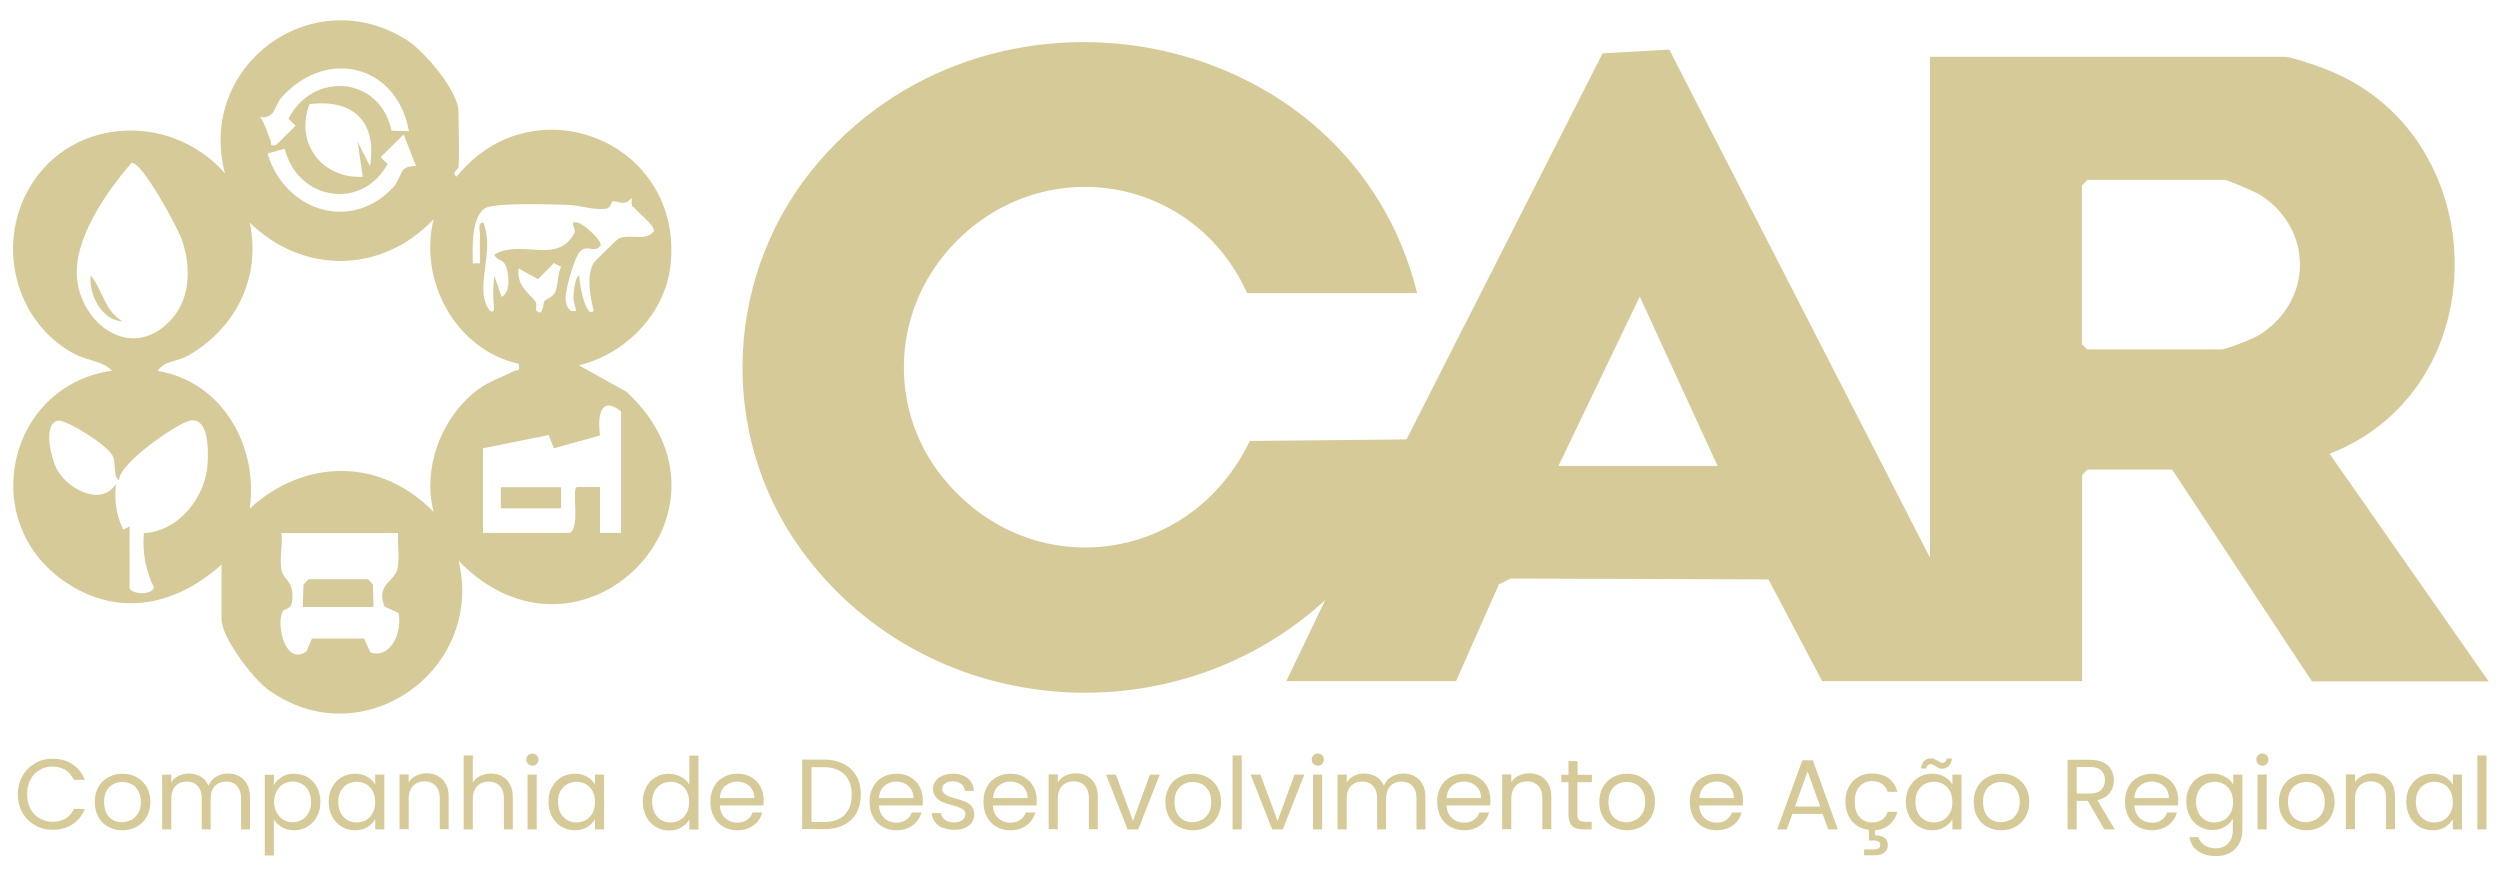 <svg width="115" height="40" viewBox="0 0 115 40" fill="none" xmlns="http://www.w3.org/2000/svg">
<path d="M65.179 13.483H57.369C54.819 7.843 47.459 6.873 43.459 11.693C40.999 14.663 40.929 18.983 43.389 21.993C47.429 26.943 54.779 25.953 57.489 20.283L64.699 20.213L73.719 2.453L76.789 2.283L88.779 25.653V2.613H105.129C105.379 2.613 106.549 3.013 106.879 3.143C114.749 6.073 115.009 17.833 107.159 20.873L114.479 31.343H106.349L99.919 21.603H96.019L95.779 21.843V31.333H83.819L81.349 26.653L69.489 26.613L68.949 26.883L66.979 31.333H59.169L60.959 27.603C53.899 34.073 42.489 33.083 36.849 25.283C32.939 19.883 33.339 12.423 37.699 7.403C45.899 -2.037 62.159 1.233 65.189 13.483H65.179ZM96.009 8.293L95.769 8.533V15.833L96.009 16.073H102.189C102.409 16.073 103.699 15.563 103.949 15.393C106.409 13.833 106.419 10.513 103.949 8.953C103.759 8.833 102.449 8.273 102.349 8.273H95.999L96.009 8.293ZM79.009 21.433L75.429 13.643L71.689 21.433H79.009Z" fill="#D6CA99"/>
<path d="M21.089 7.722C21.089 7.722 20.739 8.002 21.009 8.122C24.549 3.732 31.499 6.522 30.839 12.242C30.579 14.452 28.749 16.302 26.629 16.802L28.819 18.022C34.709 23.472 26.729 31.582 21.099 25.802C22.299 30.862 16.629 34.852 12.319 31.712C11.619 31.202 10.189 29.312 10.189 28.482V25.972C8.119 27.832 5.509 28.422 3.079 26.822C-1.081 24.092 0.289 17.752 5.149 17.052C4.739 16.602 3.999 16.592 3.409 16.272C0.809 14.882 -0.111 11.552 1.179 8.962C2.959 5.382 7.779 5.052 10.349 7.972C9.039 3.042 14.339 -0.908 18.699 1.832C19.499 2.332 21.089 4.182 21.089 5.132C21.089 5.972 21.149 6.912 21.089 7.732V7.722ZM18.809 6.022C18.259 3.002 15.059 2.152 12.949 4.482C12.619 4.852 12.679 5.472 11.969 5.382C12.199 5.712 12.289 6.102 12.439 6.452C12.509 6.602 12.349 6.732 12.699 6.672L13.599 5.782L13.269 5.462C14.419 3.232 17.499 3.532 18.009 6.012L18.799 6.032L18.809 6.022ZM17.019 7.642C17.359 5.622 16.259 4.532 14.239 4.792C13.549 6.552 14.799 8.232 16.689 8.132L16.449 6.512L17.019 7.642ZM19.139 7.642L18.569 6.182L17.509 7.232L17.829 7.542C16.639 9.722 13.669 9.202 13.099 6.842L12.309 7.062C13.079 9.672 16.119 10.732 18.089 8.612C18.329 8.352 18.419 7.942 18.569 7.792C18.779 7.602 19.119 7.652 19.139 7.632V7.642ZM7.689 14.892C8.779 13.892 8.819 12.312 8.359 11.012C8.169 10.462 6.509 7.392 6.049 7.492C4.899 8.822 3.329 11.052 3.549 12.882C3.799 14.912 5.929 16.512 7.679 14.902L7.689 14.892ZM29.109 9.532C29.029 9.422 29.059 9.242 29.059 9.102C28.699 9.512 28.479 9.232 28.199 9.262C28.069 9.282 28.159 9.562 27.859 9.602C27.259 9.672 26.669 9.432 26.069 9.422C25.349 9.402 22.729 9.312 22.309 9.582C21.669 9.992 21.739 11.422 21.749 12.112H22.079C22.089 11.682 22.059 11.242 22.079 10.812C22.079 10.612 21.959 10.212 22.239 10.242C22.649 11.332 22.189 12.352 22.239 13.412C22.269 14.212 22.779 14.652 22.719 14.072C22.669 13.562 22.679 13.192 22.739 12.682L23.069 13.652C23.529 13.472 23.409 12.472 23.229 12.152C23.109 11.932 22.789 11.952 22.749 11.702C24.019 10.982 25.629 12.202 26.419 10.722C26.529 10.512 26.109 10.132 26.579 10.242C26.849 10.302 27.689 11.042 27.629 11.292C27.329 11.702 27.019 11.172 26.649 11.612C26.429 11.862 25.999 13.332 26.019 13.712C26.019 13.962 26.129 14.422 26.499 14.292C26.459 14.052 26.359 13.872 26.379 13.612C26.389 13.442 26.449 12.692 26.659 12.672C26.589 12.782 26.939 14.742 27.309 14.292C27.159 13.662 26.959 12.692 27.309 12.092C27.359 12.012 28.389 11.002 28.459 10.972C28.999 10.732 29.679 11.132 30.079 10.642C30.139 10.362 29.309 9.762 29.159 9.532H29.109ZM23.859 16.732C20.959 16.102 19.239 12.892 19.949 10.082C17.589 12.582 13.969 12.652 11.489 10.242C12.019 12.772 10.839 15.132 8.609 16.382C8.159 16.632 7.509 16.612 7.259 17.062C10.229 17.562 11.889 20.512 11.489 23.392C14.019 21.072 17.529 21.052 19.949 23.552C19.439 21.622 20.229 19.402 21.739 18.112C22.389 17.562 22.929 17.432 23.629 17.072C23.799 16.982 23.939 17.162 23.859 16.732ZM25.039 13.862C25.169 13.712 25.399 13.702 25.529 13.452C25.689 13.122 25.639 12.622 25.809 12.272L25.479 12.102L24.749 12.842L23.849 12.342C23.799 13.182 24.219 13.362 24.619 13.852C24.719 13.982 24.639 14.252 24.669 14.282C24.989 14.632 24.989 13.902 25.039 13.852V13.862ZM28.569 24.522V18.922C27.599 18.162 27.489 19.172 27.599 20.032L25.479 20.622L25.239 20.012L22.219 20.622V24.512H26.209C26.719 24.272 26.259 22.442 26.549 22.402H27.599V24.512H28.579L28.569 24.522ZM5.959 24.192V27.032C5.959 27.302 6.929 27.432 7.089 27.032C6.699 26.262 6.539 25.382 6.619 24.522C8.209 24.452 9.439 22.892 9.549 21.362C9.589 20.702 9.609 19.122 8.689 19.362C8.139 19.502 5.469 21.292 5.479 22.092C5.189 21.932 5.349 21.392 5.199 21.002C4.999 20.502 3.019 19.272 2.659 19.352C1.959 19.512 2.359 21.042 2.579 21.512C3.019 22.452 4.649 23.352 5.329 22.262C5.269 23.032 5.329 23.672 5.669 24.362L5.979 24.212L5.959 24.192ZM18.319 24.522H12.949C13.009 25.052 12.849 25.722 12.949 26.222C13.049 26.722 13.499 26.672 13.449 27.532C13.419 28.142 13.069 27.912 12.969 28.192C12.729 28.862 13.149 30.632 14.099 29.962L14.349 29.372H16.749L17.039 30.012C18.029 30.332 18.519 28.972 18.329 28.192L17.689 27.902C17.279 26.872 18.149 26.762 18.279 26.182C18.399 25.662 18.279 25.042 18.309 24.512L18.319 24.522Z" fill="#D6CA99"/>
<path d="M5.629 14.782C4.679 14.742 4.069 13.522 4.169 12.672C4.759 13.382 4.759 14.232 5.629 14.782Z" fill="#D6CA99"/>
<path d="M25.809 22.412H23.039V23.382H25.809V22.412Z" fill="#D6CA99"/>
<path d="M17.179 27.923H13.929L13.959 26.893L14.189 26.643H16.929L17.159 26.893L17.179 27.923Z" fill="#D6CA99"/>
<path d="M1.029 35.702C1.169 35.452 1.359 35.262 1.609 35.112C1.859 34.962 2.119 34.902 2.419 34.902C2.769 34.902 3.069 34.982 3.329 35.152C3.589 35.322 3.779 35.562 3.899 35.872H3.399C3.309 35.682 3.179 35.532 3.019 35.422C2.849 35.322 2.649 35.262 2.419 35.262C2.189 35.262 1.999 35.312 1.819 35.422C1.639 35.522 1.499 35.672 1.399 35.862C1.299 36.052 1.249 36.282 1.249 36.532C1.249 36.782 1.299 37.012 1.399 37.202C1.499 37.392 1.639 37.542 1.819 37.642C1.999 37.742 2.199 37.802 2.419 37.802C2.639 37.802 2.849 37.752 3.019 37.652C3.189 37.552 3.309 37.402 3.399 37.212H3.899C3.779 37.522 3.589 37.752 3.329 37.922C3.069 38.092 2.769 38.172 2.419 38.172C2.119 38.172 1.849 38.102 1.609 37.962C1.369 37.822 1.169 37.632 1.029 37.382C0.889 37.132 0.819 36.852 0.819 36.542C0.819 36.232 0.889 35.952 1.029 35.702Z" fill="#D6CA99"/>
<path d="M4.969 38.032C4.779 37.922 4.629 37.772 4.519 37.572C4.409 37.372 4.359 37.142 4.359 36.882C4.359 36.622 4.419 36.402 4.529 36.202C4.639 36.002 4.789 35.852 4.989 35.752C5.179 35.642 5.399 35.592 5.639 35.592C5.879 35.592 6.089 35.642 6.289 35.752C6.479 35.862 6.639 36.012 6.749 36.202C6.859 36.402 6.919 36.622 6.919 36.882C6.919 37.142 6.859 37.372 6.749 37.572C6.639 37.772 6.479 37.922 6.279 38.032C6.079 38.142 5.869 38.192 5.629 38.192C5.389 38.192 5.179 38.142 4.989 38.032H4.969ZM6.039 37.722C6.169 37.652 6.279 37.542 6.359 37.402C6.439 37.262 6.479 37.092 6.479 36.892C6.479 36.692 6.439 36.522 6.359 36.382C6.279 36.242 6.179 36.132 6.049 36.072C5.919 36.012 5.779 35.972 5.629 35.972C5.479 35.972 5.339 36.002 5.209 36.072C5.079 36.142 4.979 36.242 4.899 36.382C4.819 36.522 4.789 36.692 4.789 36.892C4.789 37.092 4.829 37.272 4.899 37.412C4.979 37.552 5.079 37.662 5.199 37.722C5.329 37.792 5.459 37.822 5.609 37.822C5.759 37.822 5.899 37.782 6.029 37.712L6.039 37.722Z" fill="#D6CA99"/>
<path d="M11.009 35.712C11.159 35.792 11.279 35.912 11.369 36.082C11.459 36.252 11.499 36.442 11.499 36.672V38.152H11.089V36.732C11.089 36.482 11.029 36.292 10.899 36.152C10.769 36.012 10.609 35.952 10.399 35.952C10.189 35.952 10.009 36.022 9.879 36.162C9.749 36.302 9.689 36.502 9.689 36.762V38.152H9.279V36.732C9.279 36.482 9.219 36.292 9.089 36.152C8.959 36.012 8.799 35.952 8.589 35.952C8.379 35.952 8.199 36.022 8.069 36.162C7.939 36.302 7.879 36.502 7.879 36.762V38.152H7.459V35.632H7.879V35.992C7.959 35.862 8.069 35.762 8.209 35.692C8.349 35.622 8.499 35.582 8.669 35.582C8.879 35.582 9.069 35.632 9.229 35.722C9.389 35.812 9.509 35.952 9.589 36.142C9.659 35.962 9.779 35.822 9.939 35.732C10.099 35.632 10.279 35.582 10.479 35.582C10.679 35.582 10.849 35.622 10.999 35.702L11.009 35.712Z" fill="#D6CA99"/>
<path d="M12.969 35.732C13.129 35.632 13.319 35.592 13.539 35.592C13.759 35.592 13.969 35.642 14.149 35.752C14.329 35.862 14.479 36.012 14.579 36.202C14.679 36.392 14.739 36.622 14.739 36.882C14.739 37.142 14.689 37.362 14.579 37.562C14.479 37.762 14.329 37.912 14.149 38.022C13.969 38.132 13.759 38.192 13.539 38.192C13.319 38.192 13.139 38.142 12.969 38.052C12.809 37.952 12.679 37.832 12.599 37.692V39.352H12.179V35.642H12.599V36.102C12.679 35.962 12.809 35.842 12.969 35.742V35.732ZM14.199 36.382C14.119 36.242 14.019 36.132 13.889 36.062C13.759 35.992 13.619 35.952 13.459 35.952C13.299 35.952 13.169 35.992 13.039 36.062C12.909 36.142 12.809 36.242 12.729 36.392C12.649 36.532 12.609 36.702 12.609 36.882C12.609 37.062 12.649 37.242 12.729 37.382C12.809 37.522 12.909 37.632 13.039 37.712C13.169 37.792 13.309 37.822 13.459 37.822C13.609 37.822 13.759 37.782 13.889 37.712C14.019 37.642 14.119 37.532 14.199 37.382C14.279 37.232 14.309 37.072 14.309 36.882C14.309 36.692 14.269 36.522 14.199 36.382Z" fill="#D6CA99"/>
<path d="M15.289 36.202C15.389 36.012 15.539 35.852 15.719 35.752C15.899 35.642 16.099 35.592 16.329 35.592C16.559 35.592 16.739 35.642 16.899 35.732C17.059 35.822 17.179 35.942 17.259 36.092V35.632H17.679V38.152H17.259V37.682C17.179 37.832 17.049 37.952 16.889 38.052C16.729 38.152 16.539 38.192 16.319 38.192C16.099 38.192 15.889 38.132 15.709 38.022C15.529 37.912 15.389 37.762 15.279 37.562C15.179 37.362 15.119 37.132 15.119 36.882C15.119 36.632 15.169 36.402 15.279 36.202H15.289ZM17.149 36.392C17.069 36.252 16.969 36.142 16.839 36.072C16.709 36.002 16.569 35.962 16.409 35.962C16.249 35.962 16.109 36.002 15.979 36.072C15.849 36.142 15.749 36.252 15.669 36.392C15.589 36.532 15.559 36.702 15.559 36.892C15.559 37.082 15.599 37.252 15.669 37.392C15.749 37.532 15.849 37.642 15.979 37.722C16.109 37.802 16.249 37.832 16.409 37.832C16.569 37.832 16.709 37.792 16.839 37.722C16.969 37.652 17.069 37.542 17.149 37.392C17.229 37.242 17.259 37.082 17.259 36.892C17.259 36.702 17.219 36.532 17.149 36.392Z" fill="#D6CA99"/>
<path d="M20.359 35.862C20.549 36.052 20.639 36.312 20.639 36.662V38.142H20.229V36.722C20.229 36.472 20.169 36.282 20.039 36.142C19.909 36.012 19.739 35.942 19.529 35.942C19.319 35.942 19.129 36.012 18.999 36.152C18.869 36.292 18.799 36.492 18.799 36.752V38.142H18.379V35.622H18.799V35.982C18.879 35.852 18.999 35.752 19.139 35.682C19.279 35.612 19.439 35.572 19.609 35.572C19.919 35.572 20.159 35.662 20.349 35.852L20.359 35.862Z" fill="#D6CA99"/>
<path d="M23.099 35.712C23.249 35.792 23.369 35.912 23.459 36.082C23.549 36.242 23.589 36.442 23.589 36.672V38.152H23.179V36.732C23.179 36.482 23.119 36.292 22.989 36.152C22.859 36.022 22.689 35.952 22.479 35.952C22.269 35.952 22.079 36.022 21.949 36.162C21.819 36.302 21.749 36.502 21.749 36.762V38.152H21.329V34.752H21.749V35.992C21.829 35.862 21.949 35.762 22.089 35.692C22.239 35.622 22.399 35.582 22.579 35.582C22.769 35.582 22.939 35.622 23.089 35.702L23.099 35.712Z" fill="#D6CA99"/>
<path d="M24.289 35.142C24.229 35.082 24.209 35.022 24.209 34.942C24.209 34.862 24.239 34.792 24.289 34.742C24.339 34.692 24.409 34.662 24.489 34.662C24.569 34.662 24.629 34.692 24.689 34.742C24.739 34.802 24.769 34.862 24.769 34.942C24.769 35.022 24.739 35.092 24.689 35.142C24.639 35.202 24.569 35.222 24.489 35.222C24.409 35.222 24.339 35.192 24.289 35.142ZM24.689 35.632V38.152H24.269V35.632H24.689Z" fill="#D6CA99"/>
<path d="M25.399 36.202C25.499 36.012 25.649 35.852 25.829 35.752C26.009 35.642 26.209 35.592 26.439 35.592C26.669 35.592 26.849 35.642 27.009 35.732C27.169 35.822 27.289 35.942 27.369 36.092V35.632H27.789V38.152H27.369V37.682C27.289 37.832 27.159 37.952 26.999 38.052C26.839 38.152 26.649 38.192 26.429 38.192C26.209 38.192 25.999 38.132 25.819 38.022C25.639 37.912 25.499 37.762 25.389 37.562C25.289 37.362 25.229 37.132 25.229 36.882C25.229 36.632 25.279 36.402 25.389 36.202H25.399ZM27.259 36.392C27.179 36.252 27.079 36.142 26.949 36.072C26.819 36.002 26.679 35.962 26.519 35.962C26.359 35.962 26.219 36.002 26.089 36.072C25.959 36.142 25.859 36.252 25.779 36.392C25.699 36.532 25.669 36.702 25.669 36.892C25.669 37.082 25.709 37.252 25.779 37.392C25.859 37.532 25.959 37.642 26.089 37.722C26.219 37.802 26.359 37.832 26.519 37.832C26.679 37.832 26.819 37.792 26.949 37.722C27.079 37.652 27.179 37.542 27.259 37.392C27.339 37.242 27.369 37.082 27.369 36.892C27.369 36.702 27.329 36.532 27.259 36.392Z" fill="#D6CA99"/>
<path d="M29.729 36.202C29.829 36.012 29.979 35.852 30.159 35.752C30.339 35.642 30.549 35.592 30.769 35.592C30.969 35.592 31.149 35.642 31.319 35.732C31.489 35.822 31.619 35.942 31.709 36.092V34.762H32.129V38.162H31.709V37.692C31.629 37.842 31.499 37.962 31.339 38.062C31.179 38.162 30.989 38.202 30.769 38.202C30.549 38.202 30.339 38.142 30.159 38.032C29.979 37.922 29.829 37.772 29.729 37.572C29.629 37.372 29.569 37.142 29.569 36.892C29.569 36.642 29.619 36.412 29.729 36.212V36.202ZM31.589 36.392C31.509 36.252 31.409 36.142 31.279 36.072C31.149 36.002 31.009 35.962 30.849 35.962C30.689 35.962 30.549 36.002 30.419 36.072C30.289 36.142 30.189 36.252 30.109 36.392C30.029 36.532 29.999 36.702 29.999 36.892C29.999 37.082 30.039 37.252 30.109 37.392C30.189 37.532 30.289 37.642 30.419 37.722C30.549 37.802 30.689 37.832 30.849 37.832C31.009 37.832 31.149 37.792 31.279 37.722C31.409 37.652 31.509 37.542 31.589 37.392C31.669 37.242 31.699 37.082 31.699 36.892C31.699 36.702 31.659 36.532 31.589 36.392Z" fill="#D6CA99"/>
<path d="M35.119 37.052H33.109C33.129 37.302 33.209 37.492 33.359 37.632C33.509 37.772 33.699 37.842 33.919 37.842C34.099 37.842 34.249 37.802 34.369 37.712C34.489 37.632 34.579 37.512 34.619 37.372H35.069C34.999 37.612 34.869 37.812 34.669 37.962C34.469 38.112 34.219 38.192 33.919 38.192C33.679 38.192 33.469 38.142 33.279 38.032C33.089 37.922 32.939 37.772 32.839 37.572C32.729 37.372 32.679 37.142 32.679 36.882C32.679 36.622 32.729 36.392 32.839 36.202C32.939 36.002 33.089 35.852 33.279 35.752C33.469 35.642 33.679 35.592 33.929 35.592C34.179 35.592 34.379 35.642 34.559 35.752C34.739 35.862 34.889 36.002 34.979 36.182C35.079 36.362 35.129 36.572 35.129 36.802C35.129 36.882 35.129 36.962 35.119 37.052ZM34.589 36.302C34.519 36.192 34.419 36.102 34.299 36.042C34.179 35.982 34.049 35.952 33.899 35.952C33.689 35.952 33.509 36.022 33.359 36.152C33.209 36.282 33.129 36.472 33.109 36.712H34.699C34.699 36.552 34.659 36.412 34.589 36.302Z" fill="#D6CA99"/>
<path d="M38.809 35.141C39.069 35.271 39.259 35.461 39.399 35.701C39.539 35.941 39.599 36.231 39.599 36.551C39.599 36.871 39.529 37.161 39.399 37.401C39.259 37.641 39.069 37.821 38.809 37.951C38.549 38.081 38.249 38.141 37.899 38.141H36.899V34.941H37.899C38.249 34.941 38.549 35.011 38.809 35.141ZM38.849 37.481C39.069 37.261 39.179 36.951 39.179 36.561C39.179 36.171 39.069 35.851 38.849 35.631C38.629 35.411 38.319 35.291 37.909 35.291H37.329V37.811H37.909C38.319 37.811 38.639 37.701 38.859 37.481H38.849Z" fill="#D6CA99"/>
<path d="M42.439 37.052H40.429C40.449 37.302 40.529 37.492 40.679 37.632C40.829 37.772 41.019 37.842 41.239 37.842C41.419 37.842 41.569 37.802 41.689 37.712C41.809 37.632 41.899 37.512 41.939 37.372H42.389C42.319 37.612 42.189 37.812 41.989 37.962C41.789 38.112 41.539 38.192 41.239 38.192C40.999 38.192 40.789 38.142 40.599 38.032C40.409 37.922 40.259 37.772 40.159 37.572C40.049 37.372 39.999 37.142 39.999 36.882C39.999 36.622 40.049 36.392 40.159 36.202C40.259 36.002 40.409 35.852 40.599 35.752C40.789 35.642 40.999 35.592 41.249 35.592C41.499 35.592 41.699 35.642 41.879 35.752C42.059 35.862 42.209 36.002 42.299 36.182C42.399 36.362 42.449 36.572 42.449 36.802C42.449 36.882 42.449 36.962 42.439 37.052ZM41.909 36.302C41.839 36.192 41.739 36.102 41.619 36.042C41.499 35.982 41.369 35.952 41.219 35.952C41.009 35.952 40.829 36.022 40.679 36.152C40.529 36.282 40.449 36.472 40.429 36.712H42.019C42.019 36.552 41.979 36.412 41.909 36.302Z" fill="#D6CA99"/>
<path d="M43.369 38.092C43.219 38.022 43.099 37.932 43.009 37.812C42.919 37.692 42.869 37.562 42.859 37.402H43.289C43.299 37.532 43.359 37.632 43.469 37.712C43.579 37.792 43.709 37.832 43.889 37.832C44.049 37.832 44.169 37.792 44.269 37.722C44.359 37.652 44.409 37.562 44.409 37.452C44.409 37.342 44.359 37.262 44.259 37.202C44.159 37.152 44.009 37.092 43.809 37.042C43.619 36.992 43.469 36.942 43.349 36.892C43.229 36.842 43.129 36.762 43.049 36.672C42.969 36.572 42.919 36.442 42.919 36.282C42.919 36.152 42.959 36.032 43.029 35.932C43.109 35.822 43.219 35.742 43.359 35.682C43.499 35.622 43.659 35.592 43.839 35.592C44.119 35.592 44.339 35.662 44.519 35.802C44.689 35.942 44.779 36.132 44.799 36.382H44.379C44.379 36.252 44.319 36.142 44.219 36.062C44.119 35.982 43.989 35.942 43.829 35.942C43.679 35.942 43.559 35.972 43.469 36.042C43.379 36.102 43.339 36.192 43.339 36.292C43.339 36.372 43.369 36.442 43.419 36.492C43.469 36.542 43.539 36.592 43.619 36.622C43.699 36.652 43.809 36.692 43.959 36.732C44.139 36.782 44.289 36.832 44.399 36.872C44.509 36.922 44.609 36.992 44.689 37.082C44.769 37.172 44.809 37.302 44.819 37.452C44.819 37.592 44.779 37.712 44.709 37.822C44.629 37.932 44.529 38.022 44.389 38.082C44.249 38.142 44.089 38.172 43.909 38.172C43.719 38.172 43.539 38.142 43.389 38.072L43.369 38.092Z" fill="#D6CA99"/>
<path d="M47.679 37.052H45.669C45.689 37.302 45.769 37.492 45.919 37.632C46.069 37.772 46.259 37.842 46.479 37.842C46.659 37.842 46.809 37.802 46.929 37.712C47.049 37.632 47.139 37.512 47.179 37.372H47.629C47.559 37.612 47.429 37.812 47.229 37.962C47.029 38.112 46.779 38.192 46.479 38.192C46.239 38.192 46.029 38.142 45.839 38.032C45.649 37.922 45.499 37.772 45.399 37.572C45.289 37.372 45.239 37.142 45.239 36.882C45.239 36.622 45.289 36.392 45.399 36.202C45.499 36.002 45.649 35.852 45.839 35.752C46.029 35.642 46.239 35.592 46.489 35.592C46.739 35.592 46.939 35.642 47.119 35.752C47.299 35.862 47.449 36.002 47.539 36.182C47.639 36.362 47.689 36.572 47.689 36.802C47.689 36.882 47.689 36.962 47.679 37.052ZM47.159 36.302C47.089 36.192 46.989 36.102 46.869 36.042C46.749 35.982 46.619 35.952 46.469 35.952C46.259 35.952 46.079 36.022 45.929 36.152C45.779 36.282 45.699 36.472 45.679 36.712H47.269C47.269 36.552 47.229 36.412 47.159 36.302Z" fill="#D6CA99"/>
<path d="M50.219 35.862C50.409 36.052 50.499 36.312 50.499 36.662V38.142H50.089V36.722C50.089 36.472 50.029 36.282 49.899 36.142C49.769 36.012 49.599 35.942 49.389 35.942C49.179 35.942 48.989 36.012 48.859 36.152C48.729 36.292 48.659 36.492 48.659 36.752V38.142H48.239V35.622H48.659V35.982C48.739 35.852 48.859 35.752 48.999 35.682C49.139 35.612 49.299 35.572 49.469 35.572C49.779 35.572 50.019 35.662 50.209 35.852L50.219 35.862Z" fill="#D6CA99"/>
<path d="M52.119 37.761L52.899 35.631H53.349L52.359 38.151H51.869L50.879 35.631H51.329L52.119 37.761Z" fill="#D6CA99"/>
<path d="M54.219 38.032C54.029 37.922 53.879 37.772 53.769 37.572C53.659 37.372 53.609 37.142 53.609 36.882C53.609 36.622 53.669 36.402 53.779 36.202C53.889 36.002 54.039 35.852 54.239 35.752C54.429 35.642 54.649 35.592 54.889 35.592C55.129 35.592 55.339 35.642 55.539 35.752C55.729 35.862 55.889 36.012 55.999 36.202C56.109 36.402 56.169 36.622 56.169 36.882C56.169 37.142 56.109 37.372 55.999 37.572C55.889 37.772 55.729 37.922 55.529 38.032C55.329 38.142 55.119 38.192 54.879 38.192C54.639 38.192 54.429 38.142 54.239 38.032H54.219ZM55.279 37.722C55.409 37.652 55.519 37.542 55.599 37.402C55.679 37.262 55.719 37.092 55.719 36.892C55.719 36.692 55.679 36.522 55.599 36.382C55.519 36.242 55.419 36.132 55.289 36.072C55.159 36.012 55.019 35.972 54.869 35.972C54.719 35.972 54.579 36.002 54.449 36.072C54.319 36.142 54.219 36.242 54.139 36.382C54.059 36.522 54.029 36.692 54.029 36.892C54.029 37.092 54.069 37.272 54.139 37.412C54.219 37.552 54.319 37.662 54.439 37.722C54.569 37.792 54.699 37.822 54.849 37.822C54.999 37.822 55.139 37.782 55.269 37.712L55.279 37.722Z" fill="#D6CA99"/>
<path d="M57.119 34.752V38.152H56.699V34.752H57.119Z" fill="#D6CA99"/>
<path d="M58.769 37.761L59.549 35.631H59.999L59.009 38.151H58.519L57.529 35.631H57.979L58.769 37.761Z" fill="#D6CA99"/>
<path d="M60.419 35.142C60.359 35.082 60.339 35.022 60.339 34.942C60.339 34.862 60.369 34.792 60.419 34.742C60.469 34.692 60.539 34.662 60.619 34.662C60.699 34.662 60.759 34.692 60.819 34.742C60.869 34.802 60.899 34.862 60.899 34.942C60.899 35.022 60.869 35.092 60.819 35.142C60.769 35.202 60.699 35.222 60.619 35.222C60.539 35.222 60.469 35.192 60.419 35.142ZM60.819 35.632V38.152H60.399V35.632H60.819Z" fill="#D6CA99"/>
<path d="M65.079 35.712C65.229 35.792 65.349 35.912 65.439 36.082C65.529 36.242 65.569 36.442 65.569 36.672V38.152H65.159V36.732C65.159 36.482 65.099 36.292 64.969 36.152C64.849 36.022 64.679 35.952 64.469 35.952C64.259 35.952 64.079 36.022 63.949 36.162C63.819 36.302 63.759 36.502 63.759 36.762V38.152H63.349V36.732C63.349 36.482 63.289 36.292 63.159 36.152C63.039 36.022 62.869 35.952 62.659 35.952C62.449 35.952 62.269 36.022 62.139 36.162C62.009 36.302 61.949 36.502 61.949 36.762V38.152H61.529V35.632H61.949V35.992C62.029 35.862 62.139 35.762 62.279 35.692C62.419 35.622 62.569 35.582 62.739 35.582C62.949 35.582 63.139 35.632 63.299 35.722C63.459 35.812 63.579 35.952 63.659 36.142C63.729 35.962 63.849 35.822 64.009 35.732C64.169 35.632 64.349 35.582 64.549 35.582C64.749 35.582 64.919 35.622 65.069 35.702L65.079 35.712Z" fill="#D6CA99"/>
<path d="M68.549 37.052H66.539C66.559 37.302 66.639 37.492 66.789 37.632C66.939 37.772 67.129 37.842 67.349 37.842C67.529 37.842 67.679 37.802 67.799 37.712C67.919 37.632 68.009 37.512 68.049 37.372H68.499C68.429 37.612 68.299 37.812 68.099 37.962C67.899 38.112 67.649 38.192 67.349 38.192C67.109 38.192 66.899 38.142 66.709 38.032C66.519 37.922 66.369 37.772 66.269 37.572C66.169 37.372 66.109 37.142 66.109 36.882C66.109 36.622 66.159 36.392 66.269 36.202C66.369 36.002 66.519 35.852 66.709 35.752C66.899 35.652 67.109 35.592 67.359 35.592C67.609 35.592 67.809 35.642 67.989 35.752C68.169 35.862 68.319 36.002 68.409 36.182C68.509 36.362 68.559 36.572 68.559 36.802C68.559 36.882 68.559 36.962 68.549 37.052ZM68.019 36.302C67.949 36.192 67.849 36.102 67.729 36.042C67.609 35.982 67.479 35.952 67.329 35.952C67.119 35.952 66.939 36.022 66.789 36.152C66.639 36.282 66.559 36.472 66.539 36.712H68.129C68.129 36.552 68.089 36.412 68.019 36.302Z" fill="#D6CA99"/>
<path d="M71.079 35.862C71.269 36.052 71.359 36.312 71.359 36.662V38.142H70.949V36.722C70.949 36.472 70.889 36.282 70.759 36.142C70.629 36.012 70.459 35.942 70.249 35.942C70.039 35.942 69.849 36.012 69.719 36.152C69.589 36.292 69.519 36.492 69.519 36.752V38.142H69.099V35.622H69.519V35.982C69.599 35.852 69.719 35.752 69.859 35.682C69.999 35.612 70.159 35.572 70.329 35.572C70.639 35.572 70.879 35.662 71.069 35.852L71.079 35.862Z" fill="#D6CA99"/>
<path d="M72.559 35.982V37.462C72.559 37.582 72.589 37.672 72.639 37.722C72.689 37.772 72.779 37.802 72.909 37.802H73.219V38.152H72.839C72.609 38.152 72.429 38.102 72.319 37.992C72.209 37.882 72.149 37.712 72.149 37.462V35.982H71.819V35.642H72.149V35.012H72.569V35.642H73.229V35.982H72.569H72.559Z" fill="#D6CA99"/>
<path d="M74.179 38.032C73.989 37.922 73.839 37.772 73.729 37.572C73.619 37.372 73.569 37.142 73.569 36.882C73.569 36.622 73.629 36.402 73.739 36.202C73.849 36.002 73.999 35.852 74.199 35.752C74.389 35.642 74.609 35.592 74.849 35.592C75.089 35.592 75.299 35.642 75.499 35.752C75.689 35.862 75.849 36.012 75.959 36.202C76.069 36.402 76.129 36.622 76.129 36.882C76.129 37.142 76.069 37.372 75.959 37.572C75.849 37.772 75.689 37.922 75.489 38.032C75.289 38.142 75.079 38.192 74.839 38.192C74.599 38.192 74.389 38.142 74.199 38.032H74.179ZM75.239 37.722C75.369 37.652 75.479 37.542 75.559 37.402C75.639 37.262 75.679 37.092 75.679 36.892C75.679 36.692 75.639 36.522 75.559 36.382C75.479 36.242 75.379 36.132 75.249 36.072C75.119 36.002 74.979 35.972 74.829 35.972C74.679 35.972 74.539 36.002 74.409 36.072C74.279 36.142 74.179 36.242 74.099 36.382C74.019 36.522 73.989 36.692 73.989 36.892C73.989 37.092 74.029 37.272 74.099 37.412C74.169 37.552 74.279 37.662 74.399 37.722C74.529 37.792 74.659 37.822 74.809 37.822C74.959 37.822 75.099 37.782 75.229 37.712L75.239 37.722Z" fill="#D6CA99"/>
<path d="M80.169 37.052H78.159C78.179 37.302 78.259 37.492 78.409 37.632C78.559 37.772 78.749 37.842 78.969 37.842C79.149 37.842 79.299 37.802 79.419 37.712C79.539 37.632 79.629 37.512 79.669 37.372H80.119C80.049 37.612 79.919 37.812 79.719 37.962C79.519 38.112 79.269 38.192 78.969 38.192C78.729 38.192 78.519 38.142 78.329 38.032C78.139 37.922 77.989 37.772 77.889 37.572C77.789 37.372 77.729 37.142 77.729 36.882C77.729 36.622 77.779 36.392 77.889 36.202C77.989 36.002 78.139 35.852 78.329 35.752C78.519 35.652 78.729 35.592 78.979 35.592C79.229 35.592 79.429 35.642 79.609 35.752C79.789 35.862 79.939 36.002 80.029 36.182C80.129 36.362 80.179 36.572 80.179 36.802C80.179 36.882 80.179 36.962 80.169 37.052ZM79.649 36.302C79.579 36.192 79.479 36.102 79.359 36.042C79.239 35.982 79.109 35.952 78.959 35.952C78.749 35.952 78.569 36.022 78.419 36.152C78.269 36.282 78.189 36.472 78.169 36.712H79.759C79.759 36.552 79.719 36.412 79.649 36.302Z" fill="#D6CA99"/>
<path d="M83.849 37.441H82.449L82.189 38.151H81.749L82.909 34.971H83.389L84.539 38.151H84.099L83.839 37.441H83.849ZM83.729 37.101L83.149 35.481L82.569 37.101H83.729Z" fill="#D6CA99"/>
<path d="M86.579 37.712C86.699 37.622 86.789 37.502 86.829 37.342H87.279C87.219 37.582 87.099 37.772 86.919 37.932C86.739 38.082 86.519 38.172 86.249 38.192V38.422C86.429 38.422 86.569 38.462 86.679 38.532C86.789 38.602 86.839 38.722 86.839 38.872C86.839 39.022 86.789 39.132 86.679 39.212C86.579 39.302 86.439 39.342 86.279 39.342H85.749V39.072H86.199C86.299 39.072 86.379 39.052 86.419 39.022C86.469 38.992 86.489 38.942 86.489 38.862C86.489 38.782 86.469 38.742 86.419 38.712C86.369 38.682 86.299 38.662 86.199 38.662H85.969V38.172C85.759 38.152 85.569 38.082 85.409 37.972C85.249 37.862 85.119 37.712 85.029 37.522C84.939 37.332 84.889 37.122 84.889 36.872C84.889 36.612 84.939 36.382 85.049 36.192C85.149 36.002 85.299 35.842 85.479 35.742C85.669 35.632 85.879 35.582 86.119 35.582C86.429 35.582 86.679 35.662 86.879 35.802C87.079 35.952 87.209 36.162 87.279 36.422H86.829C86.789 36.272 86.699 36.152 86.579 36.062C86.459 35.972 86.299 35.932 86.119 35.932C85.879 35.932 85.689 36.012 85.539 36.182C85.389 36.342 85.319 36.582 85.319 36.882C85.319 37.182 85.389 37.422 85.539 37.582C85.689 37.752 85.879 37.832 86.119 37.832C86.299 37.832 86.459 37.792 86.579 37.702V37.712Z" fill="#D6CA99"/>
<path d="M87.839 36.201C87.939 36.011 88.089 35.851 88.269 35.751C88.449 35.641 88.649 35.591 88.879 35.591C89.109 35.591 89.289 35.641 89.449 35.731C89.609 35.821 89.729 35.941 89.809 36.091V35.631H90.229V38.151H89.809V37.681C89.729 37.831 89.599 37.951 89.439 38.051C89.279 38.151 89.089 38.191 88.869 38.191C88.649 38.191 88.439 38.131 88.259 38.021C88.079 37.911 87.939 37.761 87.829 37.561C87.729 37.361 87.669 37.131 87.669 36.881C87.669 36.631 87.719 36.401 87.829 36.201H87.839ZM89.699 36.391C89.619 36.251 89.519 36.141 89.389 36.071C89.259 36.001 89.119 35.961 88.959 35.961C88.799 35.961 88.659 36.001 88.529 36.071C88.399 36.141 88.299 36.251 88.219 36.391C88.139 36.531 88.109 36.701 88.109 36.891C88.109 37.081 88.149 37.251 88.219 37.391C88.289 37.531 88.399 37.641 88.529 37.721C88.659 37.801 88.799 37.831 88.959 37.831C89.119 37.831 89.259 37.791 89.389 37.721C89.519 37.651 89.619 37.541 89.699 37.391C89.779 37.251 89.809 37.081 89.809 36.891C89.809 36.701 89.769 36.531 89.699 36.391ZM88.519 35.001C88.599 34.921 88.699 34.881 88.829 34.881C88.889 34.881 88.939 34.881 88.979 34.911C89.019 34.941 89.069 34.961 89.129 34.991C89.169 35.021 89.209 35.041 89.239 35.061C89.269 35.081 89.309 35.091 89.349 35.091C89.399 35.091 89.449 35.071 89.479 35.041C89.519 35.011 89.539 34.961 89.549 34.891H89.789C89.769 35.041 89.719 35.161 89.639 35.241C89.559 35.321 89.449 35.361 89.329 35.361C89.269 35.361 89.219 35.361 89.179 35.331C89.139 35.311 89.089 35.281 89.029 35.241C88.979 35.211 88.939 35.191 88.909 35.171C88.879 35.151 88.849 35.151 88.809 35.151C88.759 35.151 88.709 35.171 88.679 35.201C88.639 35.231 88.619 35.281 88.609 35.351H88.369C88.389 35.191 88.439 35.071 88.519 34.991V35.001Z" fill="#D6CA99"/>
<path d="M91.399 38.032C91.209 37.922 91.059 37.772 90.949 37.572C90.839 37.372 90.789 37.142 90.789 36.882C90.789 36.622 90.849 36.402 90.959 36.202C91.069 36.002 91.219 35.852 91.419 35.752C91.609 35.642 91.829 35.592 92.069 35.592C92.309 35.592 92.519 35.642 92.719 35.752C92.909 35.862 93.069 36.012 93.179 36.202C93.289 36.402 93.349 36.622 93.349 36.882C93.349 37.142 93.289 37.372 93.179 37.572C93.069 37.772 92.909 37.922 92.709 38.032C92.509 38.142 92.299 38.192 92.059 38.192C91.819 38.192 91.609 38.142 91.419 38.032H91.399ZM92.469 37.722C92.599 37.652 92.709 37.542 92.789 37.402C92.869 37.262 92.909 37.092 92.909 36.892C92.909 36.692 92.869 36.522 92.789 36.382C92.709 36.242 92.609 36.132 92.479 36.072C92.349 36.002 92.209 35.972 92.059 35.972C91.909 35.972 91.769 36.002 91.639 36.072C91.509 36.142 91.409 36.242 91.329 36.382C91.249 36.522 91.219 36.692 91.219 36.892C91.219 37.092 91.259 37.272 91.329 37.412C91.399 37.552 91.509 37.662 91.629 37.722C91.759 37.792 91.889 37.822 92.039 37.822C92.189 37.822 92.329 37.782 92.459 37.712L92.469 37.722Z" fill="#D6CA99"/>
<path d="M96.799 38.151L96.039 36.841H95.529V38.151H95.109V34.951H96.139C96.379 34.951 96.589 34.991 96.749 35.071C96.919 35.151 97.039 35.261 97.119 35.411C97.199 35.561 97.239 35.711 97.239 35.891C97.239 36.111 97.179 36.301 97.049 36.471C96.919 36.641 96.729 36.751 96.479 36.811L97.279 38.151H96.779H96.799ZM95.529 36.501H96.149C96.379 36.501 96.549 36.441 96.659 36.331C96.769 36.221 96.829 36.071 96.829 35.881C96.829 35.691 96.769 35.541 96.659 35.441C96.549 35.341 96.379 35.281 96.149 35.281H95.529V36.491V36.501Z" fill="#D6CA99"/>
<path d="M100.189 37.052H98.179C98.199 37.302 98.279 37.492 98.429 37.632C98.579 37.772 98.769 37.842 98.989 37.842C99.169 37.842 99.319 37.802 99.439 37.712C99.559 37.632 99.649 37.512 99.689 37.372H100.139C100.069 37.612 99.939 37.812 99.739 37.962C99.539 38.112 99.289 38.192 98.989 38.192C98.749 38.192 98.539 38.142 98.349 38.032C98.159 37.922 98.009 37.772 97.909 37.572C97.809 37.372 97.749 37.142 97.749 36.882C97.749 36.622 97.799 36.392 97.909 36.202C98.009 36.002 98.159 35.852 98.349 35.752C98.539 35.652 98.749 35.592 98.999 35.592C99.249 35.592 99.449 35.642 99.629 35.752C99.809 35.862 99.959 36.002 100.049 36.182C100.149 36.362 100.199 36.572 100.199 36.802C100.199 36.882 100.199 36.962 100.189 37.052ZM99.659 36.302C99.589 36.192 99.489 36.102 99.369 36.042C99.249 35.982 99.119 35.952 98.969 35.952C98.759 35.952 98.579 36.022 98.429 36.152C98.279 36.282 98.199 36.472 98.179 36.712H99.769C99.769 36.552 99.729 36.412 99.659 36.302Z" fill="#D6CA99"/>
<path d="M102.359 35.732C102.519 35.822 102.649 35.942 102.729 36.092V35.632H103.149V38.202C103.149 38.432 103.099 38.632 102.999 38.812C102.899 38.992 102.759 39.132 102.579 39.232C102.399 39.332 102.189 39.382 101.939 39.382C101.609 39.382 101.329 39.302 101.109 39.152C100.889 39.002 100.759 38.782 100.719 38.512H101.129C101.179 38.662 101.269 38.792 101.409 38.882C101.549 38.972 101.729 39.022 101.929 39.022C102.159 39.022 102.349 38.952 102.489 38.802C102.629 38.652 102.709 38.452 102.709 38.192V37.662C102.629 37.812 102.499 37.932 102.339 38.032C102.179 38.132 101.989 38.182 101.769 38.182C101.549 38.182 101.339 38.122 101.159 38.012C100.979 37.902 100.829 37.752 100.729 37.552C100.629 37.352 100.569 37.122 100.569 36.872C100.569 36.622 100.619 36.392 100.729 36.192C100.829 36.002 100.979 35.842 101.159 35.742C101.339 35.632 101.539 35.582 101.769 35.582C101.999 35.582 102.179 35.632 102.339 35.722L102.359 35.732ZM102.609 36.392C102.529 36.252 102.429 36.142 102.299 36.072C102.169 36.002 102.029 35.962 101.869 35.962C101.709 35.962 101.569 36.002 101.439 36.072C101.309 36.142 101.209 36.252 101.129 36.392C101.049 36.532 101.019 36.702 101.019 36.892C101.019 37.082 101.059 37.252 101.129 37.392C101.199 37.532 101.309 37.642 101.439 37.722C101.569 37.802 101.709 37.832 101.869 37.832C102.029 37.832 102.169 37.792 102.299 37.722C102.429 37.652 102.529 37.542 102.609 37.392C102.689 37.252 102.719 37.082 102.719 36.892C102.719 36.702 102.679 36.532 102.609 36.392Z" fill="#D6CA99"/>
<path d="M103.869 35.142C103.809 35.082 103.789 35.022 103.789 34.942C103.789 34.862 103.819 34.792 103.869 34.742C103.919 34.692 103.989 34.662 104.069 34.662C104.149 34.662 104.209 34.692 104.269 34.742C104.319 34.802 104.349 34.862 104.349 34.942C104.349 35.022 104.319 35.092 104.269 35.142C104.219 35.202 104.149 35.222 104.069 35.222C103.989 35.222 103.919 35.192 103.869 35.142ZM104.269 35.632V38.152H103.849V35.632H104.269Z" fill="#D6CA99"/>
<path d="M105.439 38.032C105.249 37.922 105.099 37.772 104.989 37.572C104.879 37.372 104.829 37.142 104.829 36.882C104.829 36.622 104.889 36.402 104.999 36.202C105.109 36.002 105.259 35.852 105.459 35.752C105.649 35.642 105.869 35.592 106.109 35.592C106.349 35.592 106.559 35.642 106.759 35.752C106.949 35.862 107.109 36.012 107.219 36.202C107.329 36.402 107.389 36.622 107.389 36.882C107.389 37.142 107.329 37.372 107.219 37.572C107.109 37.772 106.949 37.922 106.749 38.032C106.549 38.142 106.339 38.192 106.099 38.192C105.859 38.192 105.649 38.142 105.459 38.032H105.439ZM106.499 37.722C106.629 37.652 106.739 37.542 106.819 37.402C106.899 37.262 106.939 37.092 106.939 36.892C106.939 36.692 106.899 36.522 106.819 36.382C106.739 36.242 106.639 36.132 106.509 36.072C106.379 36.002 106.239 35.972 106.089 35.972C105.939 35.972 105.799 36.002 105.669 36.072C105.539 36.142 105.439 36.242 105.359 36.382C105.279 36.522 105.249 36.692 105.249 36.892C105.249 37.092 105.289 37.272 105.359 37.412C105.429 37.552 105.539 37.662 105.659 37.722C105.789 37.792 105.919 37.822 106.069 37.822C106.219 37.822 106.359 37.782 106.489 37.712L106.499 37.722Z" fill="#D6CA99"/>
<path d="M109.889 35.862C110.079 36.052 110.169 36.312 110.169 36.662V38.142H109.759V36.722C109.759 36.472 109.699 36.282 109.569 36.142C109.439 36.012 109.269 35.942 109.059 35.942C108.849 35.942 108.659 36.012 108.529 36.152C108.399 36.292 108.329 36.492 108.329 36.752V38.142H107.909V35.622H108.329V35.982C108.409 35.852 108.529 35.752 108.669 35.682C108.809 35.612 108.969 35.572 109.139 35.572C109.449 35.572 109.689 35.662 109.879 35.852L109.889 35.862Z" fill="#D6CA99"/>
<path d="M110.859 36.202C110.959 36.012 111.109 35.852 111.289 35.752C111.469 35.642 111.669 35.592 111.899 35.592C112.129 35.592 112.309 35.642 112.469 35.732C112.629 35.822 112.749 35.942 112.829 36.092V35.632H113.249V38.152H112.829V37.682C112.749 37.832 112.619 37.952 112.459 38.052C112.299 38.152 112.109 38.192 111.889 38.192C111.669 38.192 111.459 38.132 111.279 38.022C111.099 37.912 110.959 37.762 110.849 37.562C110.749 37.362 110.689 37.132 110.689 36.882C110.689 36.632 110.739 36.402 110.849 36.202H110.859ZM112.719 36.392C112.639 36.252 112.539 36.142 112.409 36.072C112.279 36.002 112.139 35.962 111.979 35.962C111.819 35.962 111.679 36.002 111.549 36.072C111.419 36.142 111.319 36.252 111.239 36.392C111.159 36.532 111.129 36.702 111.129 36.892C111.129 37.082 111.169 37.252 111.239 37.392C111.309 37.532 111.419 37.642 111.549 37.722C111.679 37.802 111.819 37.832 111.979 37.832C112.139 37.832 112.279 37.792 112.409 37.722C112.539 37.652 112.639 37.542 112.719 37.392C112.799 37.252 112.829 37.082 112.829 36.892C112.829 36.702 112.789 36.532 112.719 36.392Z" fill="#D6CA99"/>
<path d="M114.379 34.752V38.152H113.959V34.752H114.379Z" fill="#D6CA99"/>
</svg>
